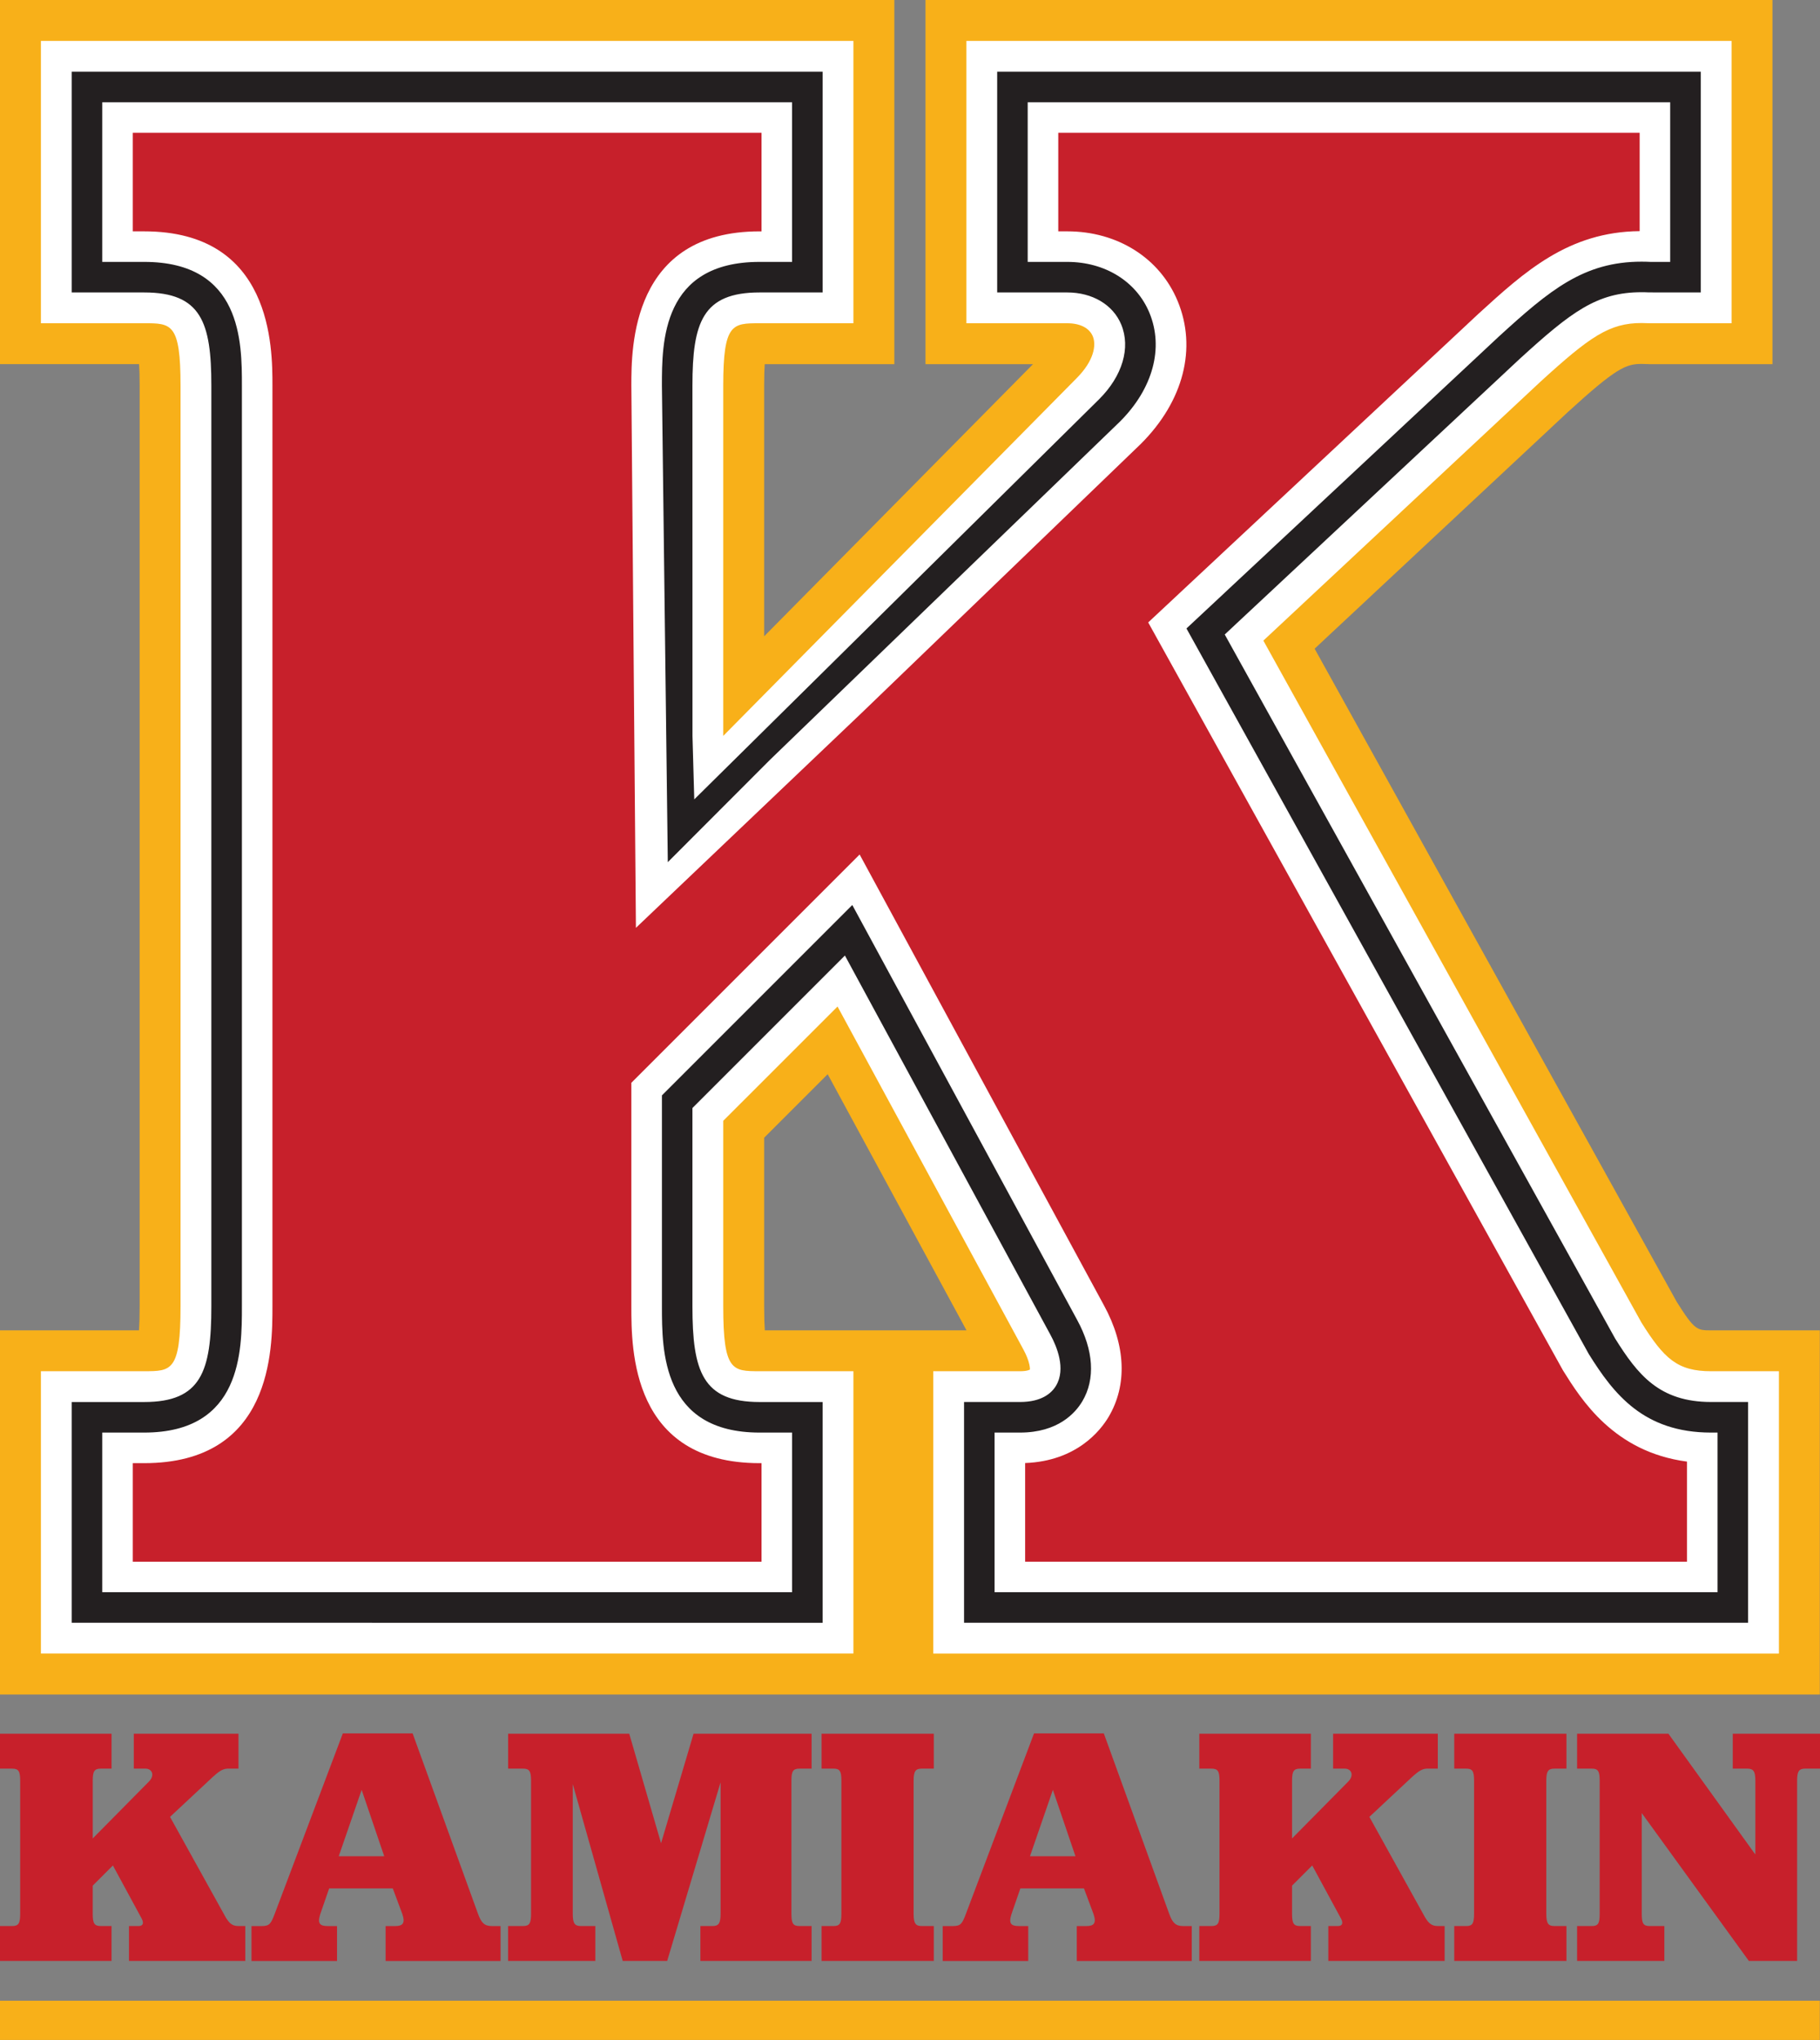<svg viewBox="0 0 796.38 892.56" xmlns="http://www.w3.org/2000/svg" id="Layer_1"><rect x="0" y="0" width="796.38" height="892.56" fill="#808080" stroke="none"/><defs><style>.cls-1{fill:#c7202b;}.cls-2{fill:#fff;}.cls-3{fill:#231f20;}.cls-4{fill:#f8b019;}</style></defs><g><path d="M0,842.72H5.24c2.84,0,3.59-1.05,3.59-5.39v-58.24c0-4.19-.75-5.24-3.59-5.24H0v-15.27H48.81v15.27h-4.64c-2.84,0-3.59,1.05-3.59,5.24v25.3l24.55-24.85c2.7-2.7,1.5-5.69-1.5-5.69h-5.09v-15.27h45.81v15.27h-3.89c-2.84-.15-4.34,.9-7.79,4.04l-18.27,17.07,24.4,44.02c1.5,2.39,2.69,3.74,5.54,3.74h2.99v15.27H56.44v-15.27h4.19c2.25,0,2.25-1.65,1.35-3.29l-12.58-23.21-8.83,8.83v12.28c0,4.34,.75,5.39,3.59,5.39h4.64v15.27H0v-15.27Z" class="cls-1"></path><path d="M171.88,826.26h-27.85l-3.89,11.23c-1.35,4.19-.15,5.24,3.29,5.24h4.04v15.27h-37.43v-15.27h4.49c3.44,0,4.04-1.05,5.69-5.39l29.79-78.9h30.54l28.6,78.9c1.5,4.19,2.99,5.39,6.14,5.39h3.74v15.27h-50.3v-15.27h4.19c3.29,0,4.49-1.2,3.14-5.24l-4.19-11.23Zm-23.66-14.07h19.91l-9.88-29.05-10.03,29.05Z" class="cls-1"></path><path d="M222.34,842.72h6.44c2.84,0,3.59-1.05,3.59-5.39v-58.24c0-4.19-.75-5.24-3.59-5.24h-6.44v-15.27h53l13.92,47.91,14.22-47.91h51.65v15.27h-5.24c-2.84,0-3.59,1.05-3.59,5.24v58.24c0,4.34,.75,5.39,3.59,5.39h5.24v15.27h-48.66v-15.27h5.24c2.7,0,3.59-1.05,3.59-5.39v-57.49l-23.36,78.15h-19.46l-21.86-77.4v56.74c0,4.34,.9,5.39,3.59,5.39h6.29v15.27h-38.18v-15.27Z" class="cls-1"></path><path d="M359.49,842.72h5.24c2.7,0,3.44-1.05,3.44-5.39v-58.24c0-4.19-.75-5.24-3.44-5.24h-5.24v-15.27h49.11v15.27h-5.24c-2.69,0-3.59,1.05-3.59,5.24v58.24c0,4.34,.9,5.39,3.59,5.39h5.24v15.27h-49.11v-15.27Z" class="cls-1"></path><path d="M474.33,826.26h-27.85l-3.89,11.23c-1.35,4.19-.15,5.24,3.29,5.24h4.04v15.27h-37.43v-15.27h4.49c3.44,0,4.04-1.05,5.69-5.39l29.79-78.9h30.54l28.6,78.9c1.5,4.19,2.99,5.39,6.14,5.39h3.74v15.27h-50.31v-15.27h4.19c3.29,0,4.49-1.2,3.14-5.24l-4.19-11.23Zm-23.65-14.07h19.91l-9.88-29.05-10.03,29.05Z" class="cls-1"></path><path d="M524.79,842.72h5.24c2.84,0,3.59-1.05,3.59-5.39v-58.24c0-4.19-.75-5.24-3.59-5.24h-5.24v-15.27h48.81v15.27h-4.64c-2.84,0-3.59,1.05-3.59,5.24v25.3l24.55-24.85c2.69-2.7,1.5-5.69-1.5-5.69h-5.09v-15.27h45.81v15.27h-3.89c-2.84-.15-4.34,.9-7.79,4.04l-18.26,17.07,24.4,44.02c1.5,2.39,2.7,3.74,5.54,3.74h2.99v15.27h-50.9v-15.27h4.19c2.25,0,2.25-1.65,1.35-3.29l-12.58-23.21-8.83,8.83v12.28c0,4.34,.75,5.39,3.59,5.39h4.64v15.27h-48.81v-15.27Z" class="cls-1"></path><path d="M636.33,842.72h5.24c2.69,0,3.44-1.05,3.44-5.39v-58.24c0-4.19-.75-5.24-3.44-5.24h-5.24v-15.27h49.11v15.27h-5.24c-2.7,0-3.59,1.05-3.59,5.24v58.24c0,4.34,.9,5.39,3.59,5.39h5.24v15.27h-49.11v-15.27Z" class="cls-1"></path><path d="M730.06,758.58l38.03,52.85v-32.34c0-4.19-.9-5.24-3.59-5.24h-6.29v-15.27h38.18v15.27h-6.44c-2.7,0-3.59,1.05-3.59,5.24v78.9h-21.11l-46.86-64.68v44.17c0,4.19,.75,5.24,3.44,5.24h6.44v15.27h-38.18v-15.27h6.44c2.7,0,3.44-1.05,3.44-5.24v-58.39c0-4.19-.75-5.24-3.44-5.24h-6.44v-15.27h39.97Z" class="cls-1"></path></g><g><path d="M0,741.4v-159.33H60.82c.17-2.39,.29-5.75,.29-10.45V168.73c0-4.15-.1-7.19-.25-9.41H0V0H391.33V159.33h-56.71c-.15,2.22-.25,5.26-.25,9.41v109.67l117.64-119.07h-47.04V0h370.61V159.33h-53.76c-1.95-.07-2.74-.1-3.5-.1-6.82,0-11.11,1.72-32.25,21.04l-110.83,103.56,158.44,285.76c7.83,12.49,8.97,12.49,15.06,12.49h47.56v159.33H0Zm422.91-159.33l-60.74-112.06-27.8,27.8v73.81c0,4.7,.12,8.06,.29,10.45h88.25Z" class="cls-4"></path><path d="M408.36,723.51v-123.54h37.95c3.33,0,4.34-.72,4.35-.73,.02-.27,.14-3.29-2.88-8.83l-81.3-150.01-50.01,50v81.22c0,28.34,4.01,28.34,15.91,28.34h41.05v123.54H17.9v-123.54H63.1c11.89,0,15.9,0,15.9-28.34V168.73c0-27.3-4.01-27.3-15.9-27.3H17.9V17.9H373.43v123.54h-41.05c-11.9,0-15.91,0-15.91,27.3v153.25l154.55-156.43c7.72-7.72,8.75-14.57,7.15-18.42-1.49-3.62-5.56-5.7-11.14-5.7h-44.16V17.9h334.82v123.54h-35.87c-1.51-.07-2.53-.1-3.5-.1-14.04,0-22.5,5.79-44.32,25.72l-121.19,113.23,165.44,298.39c9.93,15.87,15.79,21.29,30.49,21.29h29.67v123.54H408.36Z" class="cls-2"></path><path d="M481.01,174.62c10.11-10.11,13.83-22.45,9.6-32.64-3.58-8.65-12.62-14.02-23.59-14.02h-30.68V31.37h307.87V127.96l-22.63-.02c-1.12-.06-2.21-.08-3.28-.08-19.44,0-30.65,8.46-53.41,29.24l-128.98,120.52,170.85,308.08c9.85,15.74,19.27,27.73,41.97,27.73h16.19v96.58H421.84v-96.58h24.47c9.54,0,13.86-3.89,15.8-7.16,4.39-7.39,.31-17.16-2.51-22.32l-89.89-165.86-66.72,66.72v86.81c0,28.33,4.4,41.82,29.39,41.82h27.57v96.58H31.37v-96.58h31.73c24.98,0,29.38-13.48,29.38-41.82V168.73c0-27.62-4.4-40.77-29.38-40.77H31.37V31.37H359.95V127.96h-27.57c-24.99,0-29.39,13.15-29.39,40.77l.02,153.35,.78,27.68" class="cls-3"></path><path d="M292.21,377.23l44.73-44.8,153.16-148.01c14.38-14.38,19.22-32.19,12.85-47.56-5.69-13.74-19.46-22.27-35.94-22.27h-17.32V44.74h281.14V114.59h-8.58c-1.35-.07-2.66-.1-3.96-.1-25.29,0-40.19,12.44-62.42,32.74l-136.71,127.75,176.08,317.52c10.84,17.36,23.91,34.31,53.49,34.31h2.82v69.85H435.2v-69.85h11.11c16.67,0,24.25-8.58,27.29-13.69,5.76-9.7,4.96-22.33-2.25-35.56l-98.41-181.58-83.3,83.3v92.35c0,19.28,0,55.18,42.75,55.18h14.21v69.85H44.74v-69.85h18.36c42.75,0,42.75-35.9,42.75-55.18V168.73c0-18.92,0-54.14-42.75-54.14h-18.36V44.74H346.59V114.59h-14.21c-42.75,0-42.75,35.22-42.75,54.14" class="cls-2"></path><path d="M278.26,405.97l98.64-93.91,122.31-117.85c18.73-18.71,24.61-41.94,16.1-62.47-7.79-18.82-26.29-30.52-48.29-30.52h-3.95V58.11h254.4v43.02c-31.26,.3-50.37,17.76-70.61,36.23l-144.44,134.98,181.48,327.24c8.02,12.85,22.32,35.73,54.28,39.93v43.79H448.57v-43.16c22.57-.85,33.01-14.29,36.51-20.17,8.27-13.95,7.55-31.27-2.01-48.8l-106.92-197.29-99.89,99.88v97.88c0,18.75,0,68.55,56.12,68.55h.84v43.12H58.1v-43.12h4.99c56.12,0,56.12-49.8,56.12-68.55V168.73c0-16.7,0-67.51-56.12-67.51h-4.99V58.11H333.22v43.12h-.84c-56.12,0-56.12,50.81-56.12,67.51" class="cls-1"></path></g><rect height="17.16" width="796.3" y="875.4" class="cls-4"></rect></svg>